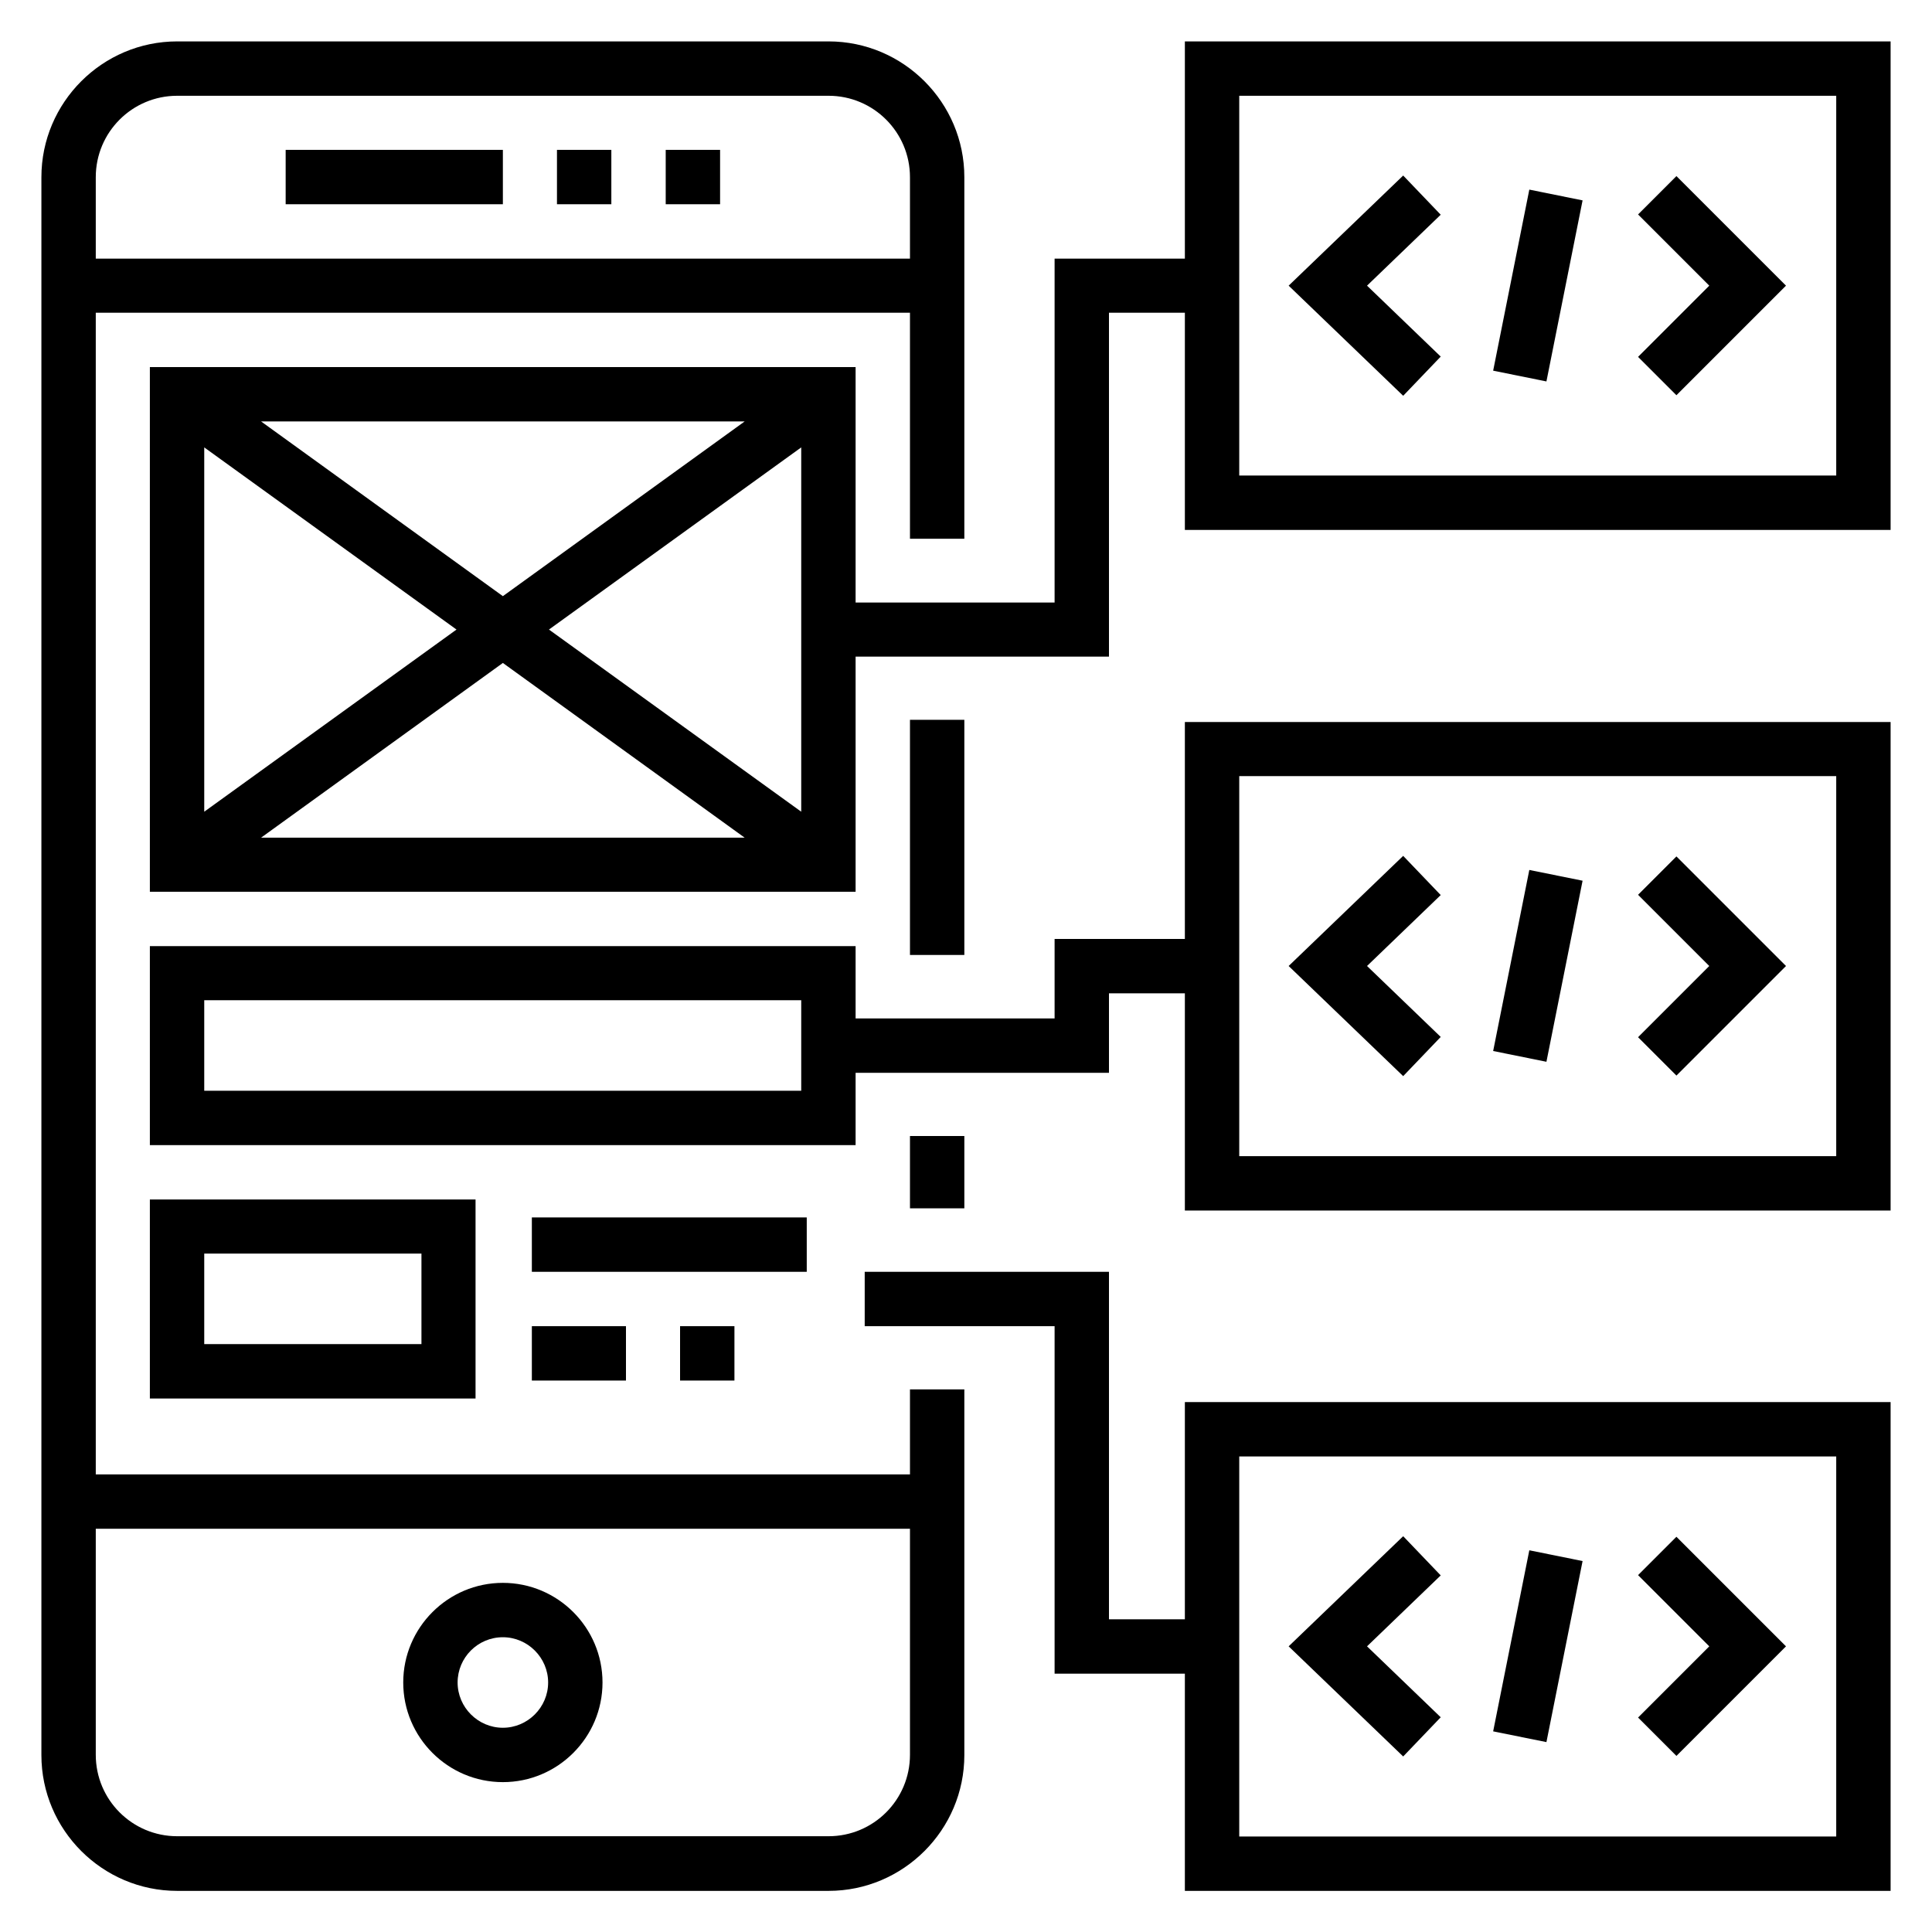 <?xml version="1.0" encoding="utf-8"?>
<!-- Generator: Adobe Illustrator 28.2.0, SVG Export Plug-In . SVG Version: 6.00 Build 0)  -->
<svg version="1.1" id="Layer_1" xmlns="http://www.w3.org/2000/svg" xmlns:xlink="http://www.w3.org/1999/xlink" x="0px" y="0px"
	 width="70px" height="70px" viewBox="0 0 70 70" style="enable-background:new 0 0 70 70;" xml:space="preserve">
<style type="text/css">
	.st0{fill-rule:evenodd;clip-rule:evenodd;stroke:#000000;stroke-width:0.25;stroke-miterlimit:10;}
	.st1{fill:none;stroke:#000000;stroke-width:1.5;stroke-linecap:round;stroke-linejoin:round;stroke-miterlimit:77.576;}
	.st2{fill-rule:evenodd;clip-rule:evenodd;}
	.st3{stroke:#000000;stroke-width:0.25;stroke-miterlimit:10;}
</style>
<g>
	<path d="M18.22,64.57c1.99,0,3.61-1.62,3.61-3.61c0-1.99-1.62-3.61-3.61-3.61s-3.61,1.62-3.61,3.61
		C14.61,62.95,16.23,64.57,18.22,64.57z M18.22,59.32c0.9,0,1.64,0.74,1.64,1.64s-0.74,1.64-1.64,1.64s-1.64-0.74-1.64-1.64
		S17.31,59.32,18.22,59.32z"/>
	<path d="M17.23,43.46H5.43v7.21h11.8V43.46z M15.27,48.7H7.4v-3.28h7.87V48.7z"/>
	<path d="M42.93,1.5v7.87h-4.72v12.46H31V13.3H5.43v19.01H31v-8.52h9.18V11.33h2.75v7.87H68.5V1.5H42.93z M26.98,15.27l-8.76,6.33
		l-8.76-6.33H26.98z M7.4,16.21l9.14,6.6l-9.14,6.6V16.21z M9.46,30.35l8.76-6.33l8.76,6.33H9.46z M29.03,29.41l-9.14-6.6l9.14-6.6
		V29.41z M66.53,17.23H44.9V3.47h21.63V17.23z"/>
	<path d="M42.93,58.67h-2.75V46.08h-8.85v1.97h6.88v12.59h4.72v7.87H68.5V50.8H42.93V58.67z M44.9,52.77h21.63v13.77H44.9V52.77z"/>
	<path d="M32.97,53.42H3.47V11.33h29.5v8.19h1.97V6.42c0-2.71-2.21-4.92-4.92-4.92H6.42C3.71,1.5,1.5,3.71,1.5,6.42v57.17
		c0,2.71,2.21,4.92,4.92,4.92h23.6c2.71,0,4.92-2.21,4.92-4.92V50.34h-1.97V53.42z M3.47,6.42c0-1.63,1.32-2.95,2.95-2.95h23.6
		c1.63,0,2.95,1.32,2.95,2.95v2.95H3.47V6.42z M32.97,63.58c0,1.63-1.32,2.95-2.95,2.95H6.42c-1.63,0-2.95-1.32-2.95-2.95v-8.19
		h29.5V63.58z"/>
	<path d="M32.97,26.08h1.97v8.52h-1.97V26.08z"/>
	<path d="M32.97,41.16h1.97v2.62h-1.97V41.16z"/>
	<path d="M42.93,34.02h-4.72v2.88H31v-2.62H5.43v7.21H31v-2.62h9.18v-2.88h2.75v7.87H68.5v-17.7H42.93V34.02z M29.03,39.52H7.4
		v-3.28h21.63V39.52z M44.9,28.12h21.63v13.77H44.9V28.12z"/>
	<path d="M10.35,5.43h7.87V7.4h-7.87V5.43z"/>
	<path d="M20.18,5.43h1.97V7.4h-1.97V5.43z"/>
	<path d="M24.12,5.43h1.97V7.4h-1.97V5.43z"/>
	<path d="M19.27,44.11h9.96v1.97h-9.96V44.11z"/>
	<path d="M24.64,48.05h1.97v1.97h-1.97V48.05z"/>
	<path d="M19.27,48.05h3.41v1.97h-3.41V48.05z"/>
	<path d="M52.2,12.92l-2.67-2.57l2.67-2.57l-1.36-1.42l-4.15,3.99l4.15,3.99L52.2,12.92z"/>
	<path d="M60.74,14.32l3.97-3.97l-3.97-3.97l-1.39,1.39l2.58,2.58l-2.58,2.58L60.74,14.32z"/>
	<path d="M54.1,13.43l1.31-6.56l1.93,0.39l-1.31,6.56L54.1,13.43z"/>
	<path d="M50.84,55.66l-4.15,3.99l4.15,3.99l1.36-1.42l-2.67-2.57l2.67-2.57L50.84,55.66z"/>
	<path d="M59.35,57.07l2.58,2.58l-2.58,2.58l1.39,1.39l3.97-3.97l-3.97-3.97L59.35,57.07z"/>
	<path d="M54.1,62.73l1.31-6.56l1.93,0.39l-1.31,6.56L54.1,62.73z"/>
	<path d="M50.84,31.01L46.69,35l4.15,3.99l1.36-1.42L49.53,35l2.67-2.57L50.84,31.01z"/>
	<path d="M59.35,32.42L61.93,35l-2.58,2.58l1.39,1.39L64.71,35l-3.97-3.97L59.35,32.42z"/>
	<path d="M54.1,38.08l1.31-6.56l1.93,0.39l-1.31,6.56L54.1,38.08z"/>
</g>
</svg>
